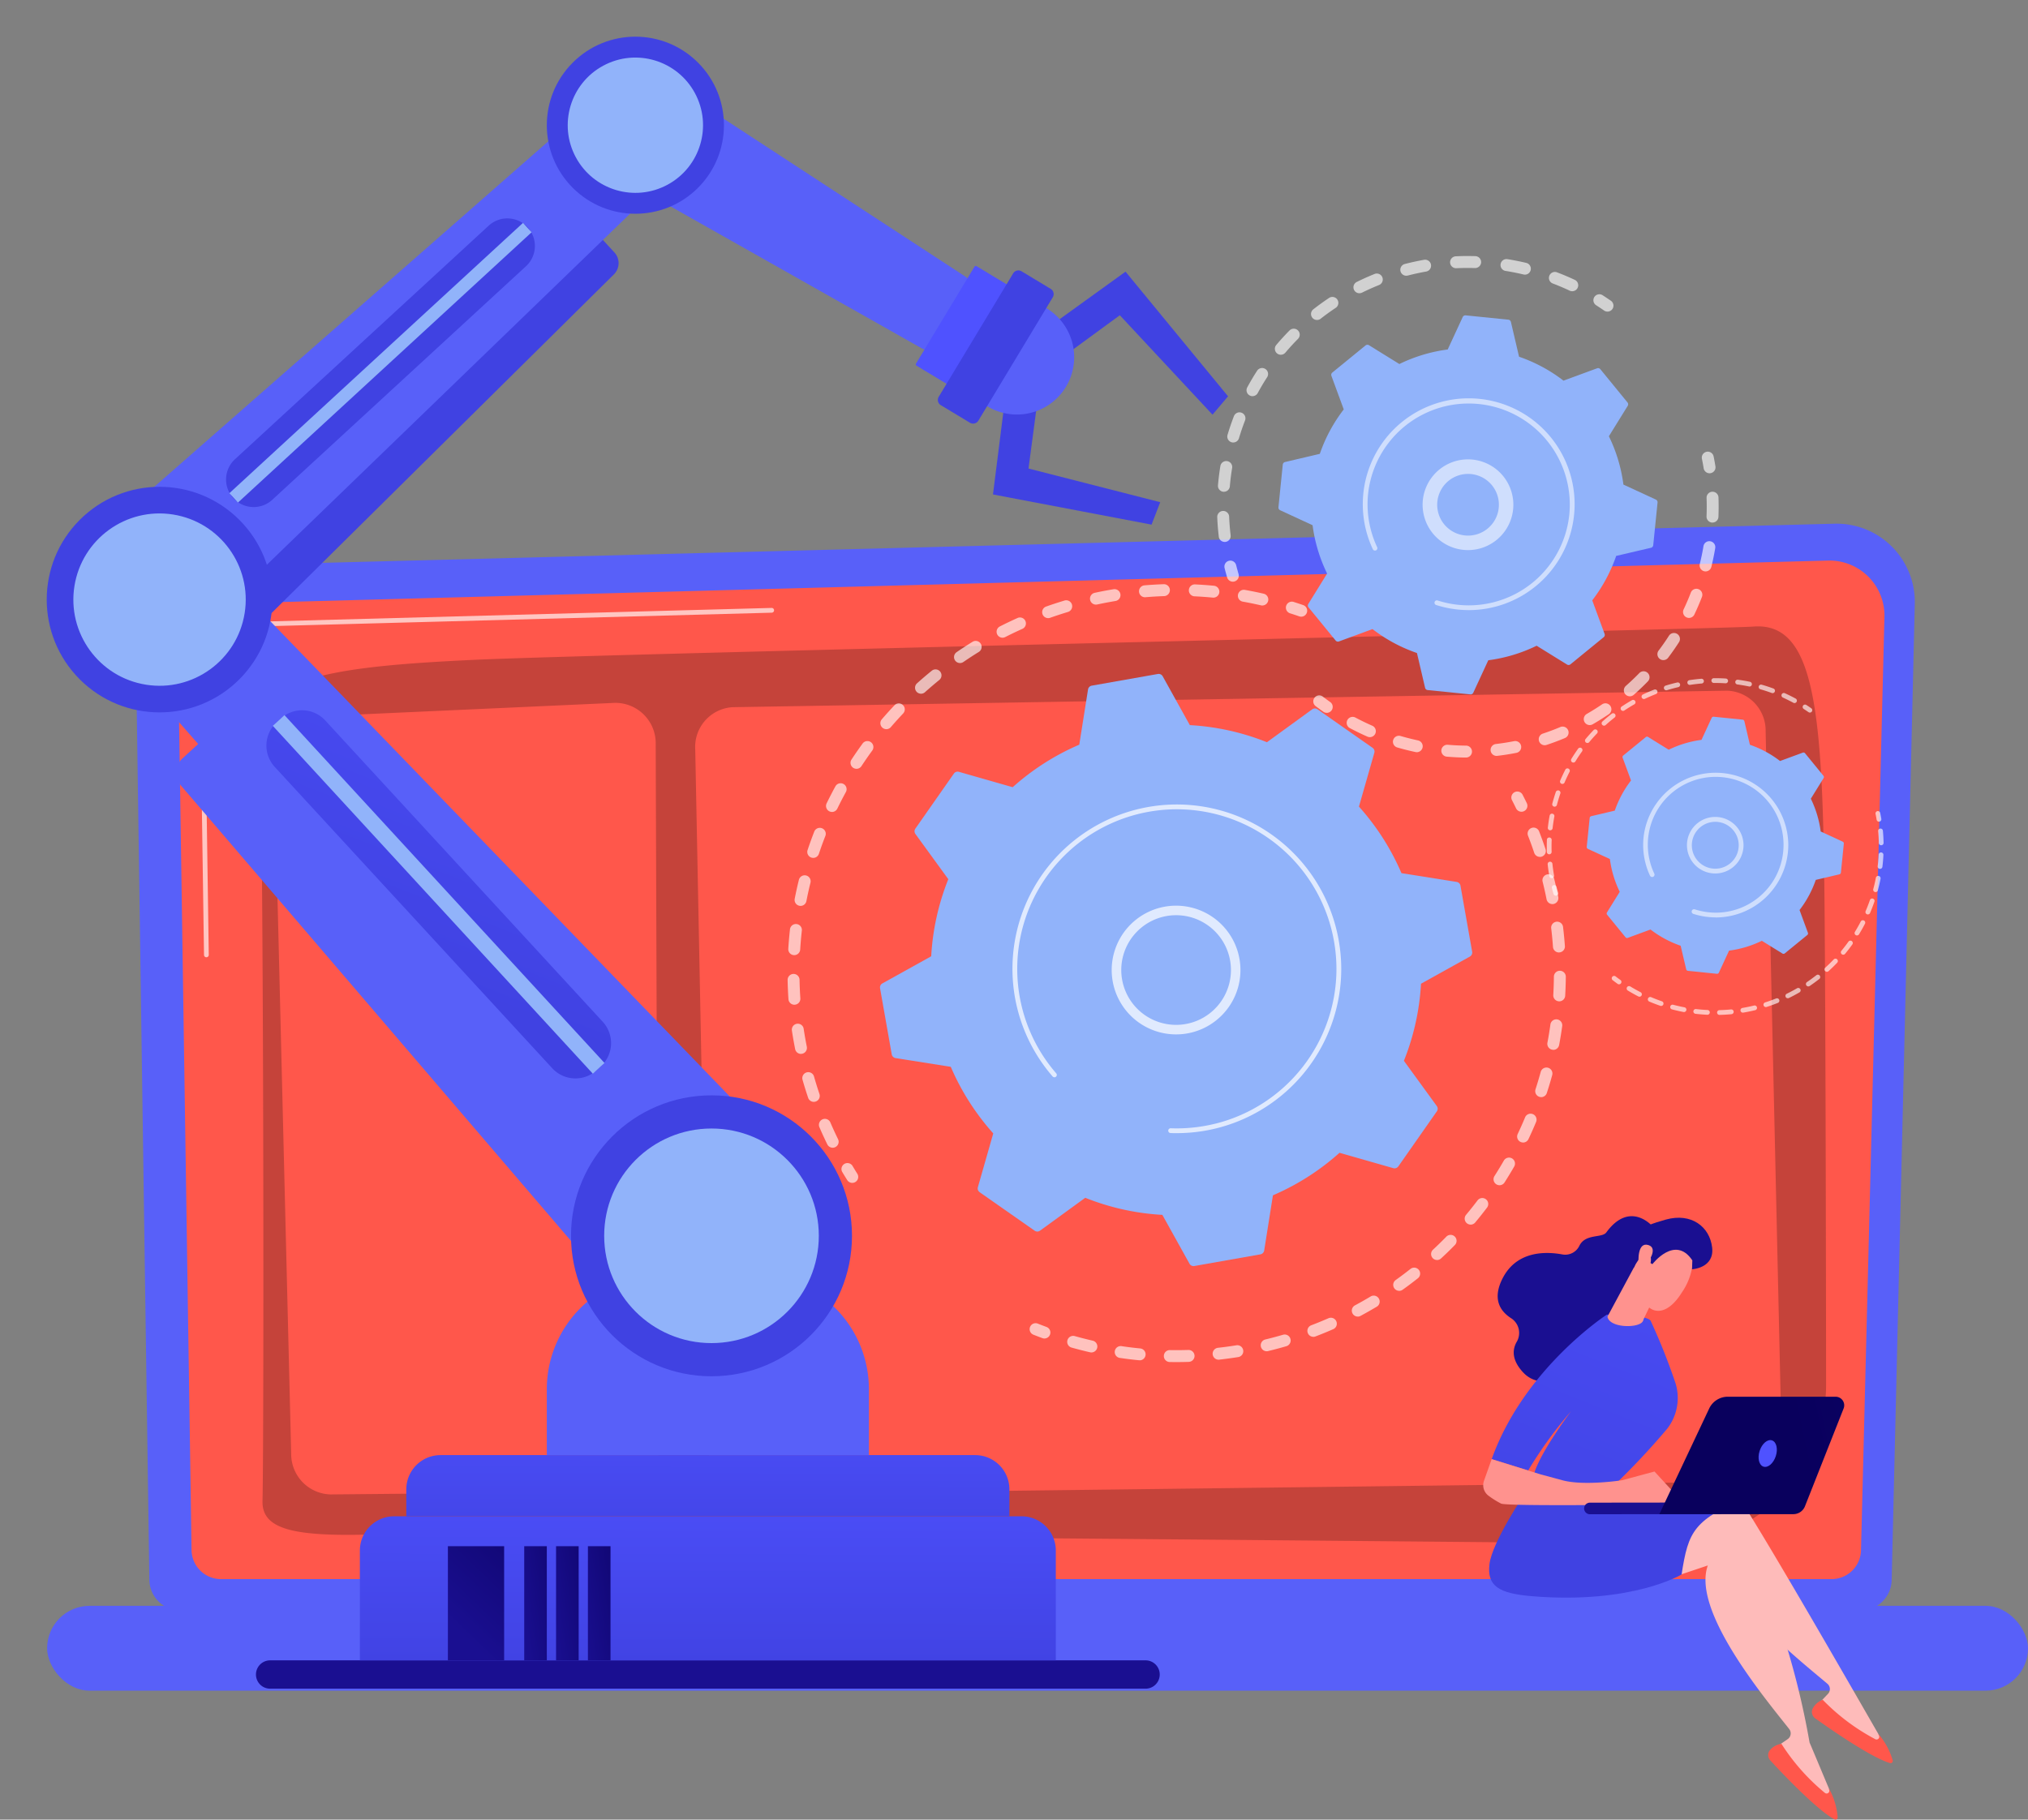 <svg xmlns="http://www.w3.org/2000/svg" xmlns:xlink="http://www.w3.org/1999/xlink" width="224.149" height="201.152"><rect width="100%" height="100%" fill="#808080" stroke="none"/><defs><linearGradient id="a" x1="2.839" y1=".538" x2="3.163" y2=".203" gradientUnits="objectBoundingBox"><stop offset="0" stop-color="#febbba"/><stop offset="1" stop-color="#ff928e"/></linearGradient><linearGradient id="b" x1="47.66" y1=".225" x2="51.063" y2="-1.251" xlink:href="#a"/><linearGradient id="c" x1="-60.295" y1="-7.182" x2="-59.977" y2="-6.435" gradientUnits="objectBoundingBox"><stop offset="0" stop-color="#09005d"/><stop offset="1" stop-color="#1a0f91"/></linearGradient><linearGradient id="d" x1="1.574" y1="-1.838" x2=".036" y2="1.771" gradientUnits="objectBoundingBox"><stop offset="0" stop-color="#4f52ff"/><stop offset="1" stop-color="#4042e2"/></linearGradient><linearGradient id="e" x1="-37.953" y1=".5" x2="-36.953" y2=".5" xlink:href="#a"/><linearGradient id="f" x1="-171.68" y1="-6.653" x2="-171.496" y2="-7.733" xlink:href="#a"/><linearGradient id="g" x1="-161.549" y1="-49.302" x2="-159.982" y2="-51.577" xlink:href="#a"/><linearGradient id="h" x1="-104.52" y1="-71.014" x2="-104.012" y2="-68.78" xlink:href="#c"/><linearGradient id="i" x1="-659.258" y1="-161.093" x2="-652.852" y2="-168.539" xlink:href="#a"/><linearGradient id="j" x1="-55.051" y1="-22.043" x2="-55.791" y2="-19.606" xlink:href="#c"/><linearGradient id="k" x1=".763" y1=".565" x2="5.838" y2="-.107" xlink:href="#c"/><linearGradient id="l" x1="-440.323" y1="-.304" x2="-442.163" y2="1.583" xlink:href="#d"/><linearGradient id="m" x1=".507" y1="-3.194" x2=".504" y2="-1.417" xlink:href="#c"/><linearGradient id="n" x1=".512" y1="-.594" x2=".495" y2="1.12" xlink:href="#d"/><linearGradient id="o" x1=".511" y1="-1.495" x2=".495" y2="1.877" xlink:href="#d"/><linearGradient id="p" x1="1.266" y1="-1.121" x2=".347" y2=".823" xlink:href="#c"/><linearGradient id="q" x1="2.272" y1="-1.006" x2="-.015" y2=".938" xlink:href="#c"/><linearGradient id="r" x1="2.199" y1="-.945" x2="-.088" y2="1" xlink:href="#c"/><linearGradient id="s" x1="2.127" y1="-.883" x2="-.16" y2="1.061" xlink:href="#c"/><linearGradient id="t" x1="-4.461" y1="-2.49" x2="-4.92" y2="-1.236" xlink:href="#d"/><linearGradient id="u" x1="-7.574" y1="-1.887" x2="-6.574" y2="-1.887" xlink:href="#d"/><linearGradient id="v" x1="-4.13" y1="-2.262" x2="-4.261" y2="-1.442" xlink:href="#d"/><linearGradient id="w" x1="-6.875" y1="-3.384" x2="-5.875" y2="-3.384" xlink:href="#d"/><linearGradient id="x" x1="9.38" y1="-3.944" x2="7.747" y2="-2.394" xlink:href="#d"/><linearGradient id="y" x1="13.63" y1="-4.755" x2="16.526" y2="-6.74" xlink:href="#d"/><linearGradient id="z" x1="10.176" y1="-6.163" x2="8.823" y2="-6.183" xlink:href="#d"/><linearGradient id="aa" x1="11.08" y1="-6.759" x2="9.651" y2="-6.782" xlink:href="#d"/><linearGradient id="ab" x1="13.871" y1="-5.603" x2="12.943" y2="-4.779" xlink:href="#d"/><style>.a{fill:#5860f9}.b{fill:#ff574b}.ak,.al,.d{fill:#fff}.h{fill:#4042e2}.aa{fill:#91b3fa}.aj{opacity:.64}.ak{opacity:.72}.al{opacity:.56}</style></defs><g transform="translate(5.207 57.895)"><path class="a" d="M203.876 116.714a3.443 3.443 0 01-3.434 3.431H14.734a3.443 3.443 0 01-3.434-3.431L9.755 9.993a5.98 5.98 0 016.3-5.294l181.494-4.7a8.654 8.654 0 018.88 8.851z"/><path class="b" d="M200.486 113.423a3.259 3.259 0 01-3.249 3.249H19.213a3.259 3.259 0 01-3.249-3.249L14.506 16.54a8 8 0 018.382-7.8l173.946-4.667a6.083 6.083 0 016.24 6.224z"/><path class="d" d="M17.606 47.93a.264.264 0 01-.264-.26L16.9 17.577a6.371 6.371 0 011.841-4.777 8.758 8.758 0 015.8-2L80.09 9.309h.007a.264.264 0 01.007.527l-55.564 1.49a8.209 8.209 0 00-5.436 1.855 5.861 5.861 0 00-1.678 4.394l.442 30.087a.264.264 0 01-.26.267z" opacity=".66"/><path d="M23.807 108.049c.187-8.007.117-78.916-.342-85.039s9.078-7.273 23.721-7.962 138.193-3.418 141.374-3.676c7.151-.58 7.753 10.1 7.915 33.311.1 13.765.135 35.294.151 50.485a17.582 17.582 0 01-17.748 17.6c-40.335-.376-135.906-1.24-142.779-1.035-8.729.26-12.366-.509-12.292-3.684z" fill="#c5433a"/><rect class="a" width="218.942" height="9.377" rx="4.688" transform="translate(0 119.627)"/><g><path class="b" d="M25.086 26.021l1.89 76.795a4.468 4.468 0 004.363 4.494l31.937-.3a4.451 4.451 0 004.26-4.6l-.27-78.012a4.464 4.464 0 00-4.509-4.594L29.2 21.325a4.471 4.471 0 00-4.114 4.696zM71.636 24.958l1.531 77.784a4.414 4.414 0 004.249 4.521l110.174-1.351a4.4 4.4 0 004.116-4.691l-1.763-78.258a4.411 4.411 0 00-4.265-4.506L75.736 20.284a4.4 4.4 0 00-4.1 4.674z"/></g></g><path d="M3151.442 3527.592c-.026-.01-14.059-24.584-15.955-26.9a1.469 1.469 0 00-1.312-.528l-3.917.467-4.6 9.954 7.666-4.464c-.759 5.246 9.089 13.042 12.466 15.887a.776.776 0 01.061 1.13l-1.348 1.412a15.485 15.485 0 007.651 4.351z" transform="translate(-2943.816 -3335.878)" fill="url(#a)"/><path class="b" d="M201.467 187.912a1.986 1.986 0 00-1.152 1.044.877.877 0 00.33 1.011c1.417 1.015 6.091 4.293 8.248 4.935a.244.244 0 00.305-.288 7.768 7.768 0 00-1.622-2.966l.1.209a.3.3 0 01-.415.4 23.081 23.081 0 01-5.794-4.345z"/><path d="M3128.381 3566.419c-.024-.015-2.129-5.087-2.153-5.1a89.315 89.315 0 00-8.029-24.466 1.47 1.47 0 00-1.179-.782l-3.93-.336-6.521 8.817 8.411-2.821c-1.8 4.984 6.262 14.612 8.994 18.082a.776.776 0 01-.169 1.119l-1.606 1.109a15.491 15.491 0 006.612 5.809z" transform="translate(-2926.219 -3368.674)" fill="url(#b)"/><path class="b" d="M196.898 192.776a1.986 1.986 0 00-1.34.79.878.878 0 00.118 1.057c1.182 1.281 5.1 5.436 7.079 6.5a.244.244 0 00.357-.22 7.769 7.769 0 00-.989-3.233l.059.226a.3.3 0 01-.486.3 23.074 23.074 0 01-4.798-5.42z"/><path class="h" d="M168.475 165.201s-3.555 5.288-3.847 7.7.983 3.246 4.7 3.554c11.073.916 16.532-2.4 16.532-2.4.758-4.83 1.3-6.059 7.623-8.685 0 0-8 .635-9.613.01s-15.395-.179-15.395-.179z"/><path d="M2934.028 3119.443s-2.476-2.93-5.109.665c-.477.651-2.308.114-2.979 1.477a1.731 1.731 0 01-1.867.961c-1.921-.354-5.061-.384-6.611 2.626-1.183 2.3-.27 3.643.913 4.41a1.939 1.939 0 01.654 2.6c-.5.855-.6 2.014.7 3.409 2.916 3.125 8.688-1.983 8.688-1.983l4.583-10.83z" transform="translate(-2751.376 -2983.87)" fill="url(#c)"/><path d="M2921.676 3276.8a81.107 81.107 0 006.178-6.553 5.54 5.54 0 00.938-4.986 68.8 68.8 0 00-2.735-6.887c-.231-.774-4.874-.742-4.874-.742s-9.135 5.928-12.724 15.971l4.031 1.255a47.113 47.113 0 014.742-6.546s-4.078 5.387-4.222 7.592z" transform="translate(-2743.586 -3112.303)" fill="url(#d)"/><path d="M2918.548 3466.83l-3.111-3.385-3.593.967s-4.189.649-6.586 0l-2.4-.648-5.418-1.687-.851 2.4a1.448 1.448 0 00.529 1.664 9.58 9.58 0 001.368.852c.713.312 16.435.1 16.435.1z" transform="translate(-2732.57 -3300.773)" fill="url(#e)"/><path d="M3075.356 3180.887l-3.12 5.8c.206 1.266 3.4 1.3 3.889.546a.753.753 0 00.1-.256l1.866-3.877c.08-.378-.956-1.651-1.3-1.833l-1.24-.66c-.477-.252 1.515-.272-.195.28z" transform="translate(-2894.568 -3041.137)" fill="url(#f)"/><path d="M3117.038 3152.089a6.866 6.866 0 01-1.188 4.453c-1.541 2.492-3.075 2.38-3.854 1.491a5.48 5.48 0 01-1.289-4.855c.424-2.486 5.798-3.588 6.331-1.089z" transform="translate(-2929.935 -3013.701)" fill="url(#g)"/><path d="M3096.3 3125.623s2.495-3.277 4.41-.42l-.032.986s2.491-.116 2.221-2.412-2.3-3.864-5.123-3.08-4.466 1.677-4.785 3.634 1.28 1.638 1.28 1.638.61-1.35 1.348-1.442.471.976.471.976z" transform="translate(-2913.662 -2985.875)" fill="url(#h)"/><path d="M3117.026 3160.661s1.292-1.677.116-2.025-1.132 1.643-1.056 2.384z" transform="translate(-2934.962 -3021.001)" fill="url(#i)"/><g><path d="M3039.613 3524.771h.033l14.309-.015a.641.641 0 000-1.281l-14.309.016a.641.641 0 00-.031 1.28z" transform="translate(-2863.933 -3357.376)" fill="url(#j)"/><path d="M3165.156 3373.765h-11.917a2.271 2.271 0 00-2.054 1.3l-5.509 11.682h14.809a1.381 1.381 0 001.284-.873l4.272-10.81a.951.951 0 00-.885-1.299z" transform="translate(-2962.271 -3219.361)" fill="url(#k)"/><path d="M3286.2 3436.349c-.259.8-.068 1.581.426 1.74s1.1-.363 1.361-1.166.068-1.581-.426-1.74-1.1.363-1.361 1.166z" transform="translate(-3091.713 -3275.955)" fill="url(#l)"/></g><g><path d="M1258.486 3746.791h-96.759a1.566 1.566 0 100 3.132h96.759a1.566 1.566 0 100-3.132z" transform="translate(-1131.87 -3563.244)" fill="url(#m)"/><path d="M1380.316 3542.955h-69.349a3.786 3.786 0 00-3.786 3.786v12.139h76.92v-12.139a3.786 3.786 0 00-3.785-3.786z" transform="translate(-1267.405 -3375.333)" fill="url(#n)"/><path d="M1435.729 3456.374h-59.087a3.786 3.786 0 00-3.786 3.786v2.978h66.659v-2.978a3.786 3.786 0 00-3.786-3.786z" transform="translate(-1327.949 -3295.516)" fill="url(#o)"/><path class="a" d="M73.099 140.906h10.276a12.661 12.661 0 0112.663 12.661v7.291h-35.6v-7.291a12.661 12.661 0 0112.661-12.661z"/><path fill="url(#p)" d="M0 0h6.216v12.617H0z" transform="translate(49.505 170.929)"/><path transform="translate(57.941 170.929)" fill="url(#q)" d="M0 0h2.497v12.617H0z"/><path transform="translate(61.46 170.929)" fill="url(#r)" d="M0 0h2.498v12.617H0z"/><path transform="translate(64.98 170.929)" fill="url(#s)" d="M0 0h2.498v12.617H0z"/><g><path class="a" d="M20.186 83.825a2.18 2.18 0 00-.17 3.033l48.712 56.883a2.18 2.18 0 003.124.175l4.145-3.816-53.648-58.266z"/><path class="a" d="M26.857 65.549a4.4 4.4 0 00-6.157-.191l-4.369 4.022a4.4 4.4 0 00-.317 6.151l58.123 66.28 12.184-11.218a2.391 2.391 0 00.1-3.42z"/><path d="M1176.514 2403.3l-.457.421a3.483 3.483 0 00-.2 4.921l30.672 33.312a3.482 3.482 0 004.921.2l.457-.42a3.483 3.483 0 00.2-4.921l-30.672-33.312a3.483 3.483 0 00-4.921-.201z" transform="translate(-1145.489 -2323.86)" fill="url(#t)"/><path class="aa" d="M30.153 80.24l1.289-1.185 35.371 38.453-1.289 1.186z"/><g transform="translate(63.112 121.087)"><circle cx="15.528" cy="15.528" r="15.528" fill="url(#u)"/><circle class="aa" cx="11.861" cy="11.861" r="11.861" transform="translate(3.667 3.667)"/></g></g><g><path class="h" d="M19.519 69.248l3.064 3.328a1.751 1.751 0 002.512.066l42.748-42.3a1.751 1.751 0 00.064-2.438l-1.6-1.736z"/><path class="a" d="M68.718 13.091l3.23 3.508a3.534 3.534 0 01-.153 4.944l-50.9 49.2-9.008-9.784a1.92 1.92 0 01.147-2.744L63.78 12.838a3.534 3.534 0 014.938.253z"/><path d="M1147.284 1707.617l-27.971 25.754a3.046 3.046 0 104.126 4.481l27.971-25.754a3.046 3.046 0 10-4.126-4.481z" transform="translate(-1093.308 -1682.635)" fill="url(#v)"/><path class="aa" d="M26.303 55.556l-.952-1.034 32.452-29.88.953 1.035z"/><g transform="translate(0 48.65)"><circle cx="12.469" cy="12.469" r="12.469" transform="rotate(-45 21.286 8.817)" fill="url(#w)"/><circle class="aa" cx="9.525" cy="9.525" r="9.525" transform="rotate(-80.946 18.332 8.828)"/></g></g><g><path class="a" d="M106.973 33.982l-1.945 3.2c-.785 1.29-2.2 1.87-3.193 1.3L65.315 17.85l5.425-8.919a1.35 1.35 0 011.778-.682l34.143 22.3c.954.617 1.097 2.143.312 3.433z"/><g transform="translate(56.384)"><circle cx="9.788" cy="9.788" r="9.788" transform="rotate(-45 16.709 6.921)" fill="url(#x)"/><circle class="aa" cx="7.477" cy="7.477" r="7.477" transform="rotate(-28.342 23.264 -1.945)"/></g><path d="M2103.95 1775.859l-3.553-2.142a.17.17 0 00-.234.058l-6.458 10.709a.17.17 0 00.058.234l3.552 2.142a.171.171 0 00.234-.058l6.458-10.709a.17.17 0 00-.057-.234z" transform="translate(-1992.461 -1744.291)" fill="url(#y)"/><path d="M2285.728 1787.616l8.178-5.9 11.331 13.781-1.718 2.028-10.245-10.99-6.329 4.632z" transform="translate(-2169.504 -1751.685)" fill="url(#z)"/><path d="M2204.2 1961.4l-1.26 10.007 17.527 3.336.957-2.48-14.557-3.721 1.031-7.775z" transform="translate(-2093.188 -1916.747)" fill="url(#aa)"/><path class="a" d="M108.375 44.388a6.333 6.333 0 106.609-10.674z"/><path d="M2125.959 1792.325l-1.034 1.715a.678.678 0 00.262.922l3.181 1.918a.678.678 0 00.938-.2l8.248-13.678a.678.678 0 00-.261-.922l-3.181-1.918a.678.678 0 00-.937.2l-.948 1.572z" transform="translate(-2021.182 -1750.159)" fill="url(#ab)"/></g></g><g><g class="aj"><path class="d" d="M94.199 130.764a.658.658 0 01-.558-.308q-.285-.453-.559-.913a.66.66 0 011.133-.674q.265.446.541.885a.659.659 0 01-.557 1.01zM92.034 126.878a.659.659 0 01-.592-.369 41.19 41.19 0 01-.886-1.929.66.66 0 011.212-.52c.268.625.557 1.254.858 1.87a.659.659 0 01-.591.949zm-2.087-5.071a.659.659 0 01-.625-.449 43.344 43.344 0 01-.629-2.027.66.66 0 011.268-.36c.188.66.393 1.322.61 1.966a.66.66 0 01-.625.87zm-1.416-5.3a.659.659 0 01-.645-.53 43.506 43.506 0 01-.365-2.091.659.659 0 011.3-.2c.1.676.22 1.358.354 2.028a.66.66 0 01-.647.788zm-.728-5.436a.659.659 0 01-.657-.614c-.048-.7-.079-1.416-.093-2.121a.659.659 0 01.646-.671h.013a.659.659 0 01.659.646c.013.684.043 1.376.09 2.056a.659.659 0 01-.612.7zm-.018-5.484h-.041a.659.659 0 01-.617-.7c.044-.705.106-1.418.184-2.119a.66.66 0 111.31.147c-.076.679-.136 1.37-.178 2.054a.659.659 0 01-.658.619zm.7-5.444a.679.679 0 01-.127-.012.659.659 0 01-.521-.773c.135-.694.289-1.393.458-2.076a.659.659 0 111.279.316 42.33 42.33 0 00-.444 2.011.659.659 0 01-.649.535zm1.4-5.306a.659.659 0 01-.625-.868c.224-.67.467-1.342.723-2a.66.66 0 111.228.479 40.184 40.184 0 00-.7 1.937.659.659 0 01-.634.454zm2.071-5.079a.66.66 0 01-.592-.947c.309-.635.636-1.27.974-1.887a.659.659 0 011.156.633c-.328.6-.646 1.213-.944 1.829a.659.659 0 01-.602.374zm2.708-4.77a.659.659 0 01-.55-1.021c.388-.592.795-1.179 1.208-1.746a.66.66 0 111.065.777c-.4.549-.794 1.118-1.171 1.692a.659.659 0 01-.561.3zm3.3-4.381a.659.659 0 01-.5-1.088c.458-.534.937-1.064 1.421-1.575a.66.66 0 01.957.907c-.47.5-.934 1.009-1.378 1.527a.658.658 0 01-.511.231zm3.833-3.919a.659.659 0 01-.441-1.149 43.311 43.311 0 011.612-1.377.659.659 0 11.831 1.022c-.53.431-1.056.881-1.562 1.335a.656.656 0 01-.45.171zm4.306-3.39a.659.659 0 01-.374-1.2c.579-.4 1.177-.787 1.776-1.156a.659.659 0 01.691 1.122 40.91 40.91 0 00-1.721 1.121.656.656 0 01-.382.113zm4.708-2.8a.659.659 0 01-.3-1.246c.63-.321 1.274-.629 1.915-.917a.659.659 0 11.539 1.2c-.621.279-1.245.577-1.856.888a.661.661 0 01-.307.075zm5.036-2.166a.659.659 0 01-.22-1.28 42.784 42.784 0 012.017-.66.659.659 0 11.379 1.262c-.654.2-1.312.412-1.955.641a.66.66 0 01-.231.038zm23.681-1.394a.673.673 0 01-.148-.017 40.656 40.656 0 00-2.016-.411.66.66 0 11.231-1.3c.694.124 1.394.266 2.081.424a.659.659 0 01-.147 1.3zm-18.408-.1a.659.659 0 01-.139-1.3l.258-.055c.6-.127 1.217-.242 1.827-.343a.659.659 0 11.216 1.3c-.592.1-1.188.21-1.772.333l-.25.053a.658.658 0 01-.15.009zm12.994-.773h-.064a41.17 41.17 0 00-2.052-.145.66.66 0 01.06-1.317 42.62 42.62 0 012.118.15.659.659 0 01-.062 1.315zm-7.57-.041a.659.659 0 01-.055-1.315c.7-.06 1.416-.1 2.12-.127a.659.659 0 11.046 1.317 41.59 41.59 0 00-2.054.123zM143.819 68.172a.654.654 0 01-.215-.036q-.49-.169-.985-.326a.66.66 0 11.4-1.256q.51.162 1.016.336a.659.659 0 01-.215 1.282z"/></g><g class="aj"><path class="d" d="M168.161 89.734a.66.66 0 01-.594-.372q-.226-.467-.463-.928a.659.659 0 011.172-.6q.245.475.479.957a.66.66 0 01-.593.946zM130.014 150.574q-.364 0-.728-.006a.659.659 0 01-.648-.67.652.652 0 01.67-.648c.673.011 1.353.006 2.026-.015a.659.659 0 11.042 1.317c-.451.015-.91.022-1.362.022zm-4.053-.2h-.064a41.92 41.92 0 01-2.074-.253.659.659 0 11.191-1.3c.664.1 1.34.18 2.01.245a.659.659 0 01-.063 1.315zm8.728-.064a.659.659 0 01-.072-1.314 42.764 42.764 0 002.007-.272.659.659 0 11.209 1.3c-.686.11-1.382.2-2.071.281a.68.68 0 01-.073.01zm-14.056-.8a.65.65 0 01-.147-.017 42.878 42.878 0 01-2.025-.516.659.659 0 11.356-1.268c.647.181 1.308.35 1.963.5a.659.659 0 01-.146 1.3zm19.372-.134a.659.659 0 01-.154-1.3 42.378 42.378 0 001.957-.522.659.659 0 01.37 1.265c-.665.195-1.344.375-2.018.538a.662.662 0 01-.155.024zm5.156-1.594a.659.659 0 01-.234-1.275c.627-.239 1.258-.5 1.874-.765a.66.66 0 11.528 1.208 43.07 43.07 0 01-1.934.79.655.655 0 01-.235.047zm4.911-2.237a.659.659 0 01-.312-1.24 40.193 40.193 0 001.76-1 .66.66 0 01.679 1.13c-.6.357-1.206.7-1.817 1.031a.657.657 0 01-.309.084zm4.583-2.847a.659.659 0 01-.383-1.2c.547-.391 1.091-.8 1.616-1.215a.659.659 0 11.817 1.034c-.542.429-1.1.851-1.667 1.253a.656.656 0 01-.384.132zm4.179-3.408a.659.659 0 01-.448-1.142c.492-.456.98-.932 1.449-1.412a.66.66 0 11.942.922c-.485.5-.988.985-1.5 1.456a.656.656 0 01-.444.18zm3.713-3.914a.659.659 0 01-.506-1.081c.43-.515.854-1.049 1.26-1.585a.659.659 0 111.051.795c-.418.553-.855 1.1-1.3 1.635a.657.657 0 01-.506.24zm3.188-4.353a.66.66 0 01-.555-1.014c.362-.567.716-1.149 1.05-1.732a.66.66 0 011.144.656c-.345.6-.709 1.2-1.083 1.787a.658.658 0 01-.557.306zm2.613-4.723a.659.659 0 01-.6-.941c.288-.609.565-1.233.822-1.852a.659.659 0 011.217.505 43.19 43.19 0 01-.848 1.91.659.659 0 01-.592.382zm1.994-5.017a.659.659 0 01-.626-.863c.208-.638.4-1.292.58-1.942a.659.659 0 011.271.346 38.813 38.813 0 01-.6 2 .658.658 0 01-.626.463zm1.339-5.23a.661.661 0 01-.649-.781c.126-.663.236-1.336.327-2a.659.659 0 111.305.181 43.08 43.08 0 01-.337 2.065.66.66 0 01-.647.543zm.658-5.361h-.039a.659.659 0 01-.62-.7c.039-.67.062-1.351.067-2.024a.659.659 0 01.659-.653h.006a.659.659 0 01.653.665c-.006.694-.03 1.4-.069 2.088a.659.659 0 01-.657.628zm-.036-5.4a.659.659 0 01-.657-.613 42.33 42.33 0 00-.191-2.017.66.66 0 111.309-.156c.082.688.149 1.387.2 2.08a.659.659 0 01-.611.7zm-.72-5.349a.659.659 0 01-.646-.531l-.084-.411c-.109-.52-.23-1.047-.36-1.565a.66.66 0 011.279-.319c.133.535.258 1.077.371 1.614.029.141.059.283.087.425a.659.659 0 01-.518.775.649.649 0 01-.129.019zm-1.386-5.217a.659.659 0 01-.625-.45 39.753 39.753 0 00-.689-1.9.659.659 0 011.228-.478c.251.646.491 1.307.711 1.965a.659.659 0 01-.625.868zM115.439 147.968a.655.655 0 01-.228-.041q-.5-.186-1-.383a.659.659 0 01.486-1.225q.482.192.969.371a.659.659 0 01-.229 1.277z"/></g><path class="aa" d="M114.361 136.052a.508.508 0 00.59-.005l5-3.635a26.935 26.935 0 008.522 1.889l3 5.4a.508.508 0 00.533.254l7.306-1.291a.508.508 0 00.414-.421l.968-6.105a26.937 26.937 0 007.359-4.7l5.947 1.7a.508.508 0 00.556-.2l4.254-6.079a.508.508 0 00-.005-.59l-3.635-5a26.939 26.939 0 001.89-8.522l5.4-3a.508.508 0 00.253-.533l-1.291-7.306a.509.509 0 00-.421-.414l-6.1-.968a26.945 26.945 0 00-4.7-7.359l1.7-5.947a.508.508 0 00-.2-.556l-6.079-4.254a.508.508 0 00-.59.005l-5 3.635a26.942 26.942 0 00-8.523-1.89l-3-5.4a.509.509 0 00-.533-.254l-7.306 1.291a.507.507 0 00-.413.421l-.968 6.105a26.939 26.939 0 00-7.359 4.7l-5.947-1.7a.508.508 0 00-.556.2l-4.254 6.079a.508.508 0 00.005.59l3.635 5a26.949 26.949 0 00-1.889 8.523l-5.4 3a.508.508 0 00-.254.533l1.291 7.306a.508.508 0 00.421.413l6.105.968a26.944 26.944 0 004.695 7.359l-1.7 5.947a.508.508 0 00.2.556z"/><path class="ak" d="M130.004 114.35a7.115 7.115 0 112.9-.625 7.074 7.074 0 01-2.9.625zm-.019-13.176a6.061 6.061 0 102.492 11.589l.216.481-.216-.481a6.061 6.061 0 00-2.492-11.589z"/><path class="ak" d="M130.049 125.267h-.148q-.263 0-.525-.012a.264.264 0 01-.254-.263v-.01a.266.266 0 01.273-.254 17.732 17.732 0 003.747-.259q.608-.108 1.2-.255h.013a17.653 17.653 0 0013.359-17.071 17.814 17.814 0 00-.273-3.109 17.639 17.639 0 10-30.7 14.621.264.264 0 01-.026.372.264.264 0 01-.372-.026 18.168 18.168 0 1131.62-15.059 18.353 18.353 0 01.282 3.2 18.178 18.178 0 01-15.011 17.847 18.339 18.339 0 01-3.185.278z"/></g><g><g class="aj"><path class="d" d="M171.961 99.018a.263.263 0 01-.253-.189 17.527 17.527 0 01-.177-.645.264.264 0 11.511-.13q.081.315.171.626a.263.263 0 01-.178.327.273.273 0 01-.074.011zM171.506 97.083a.264.264 0 01-.259-.217 18.39 18.39 0 01-.188-1.335.264.264 0 01.524-.054c.045.432.106.868.182 1.3a.263.263 0 01-.213.306.25.25 0 01-.046 0zm-.274-2.642a.264.264 0 01-.263-.255q-.009-.289-.009-.581 0-.383.016-.768a.255.255 0 01.274-.253.263.263 0 01.252.274q-.015.374-.015.746 0 .283.009.564a.264.264 0 01-.255.272zm.109-2.655h-.03a.263.263 0 01-.232-.291c.05-.447.117-.9.2-1.333a.264.264 0 01.519.1 18.15 18.15 0 00-.193 1.3.265.265 0 01-.265.224zm.485-2.611a.266.266 0 01-.067-.008.263.263 0 01-.188-.322c.113-.431.244-.865.389-1.291a.264.264 0 01.5.17c-.141.413-.268.835-.378 1.254a.264.264 0 01-.257.197zm.859-2.513a.264.264 0 01-.242-.367c.175-.411.368-.822.573-1.221a.264.264 0 01.469.241c-.2.389-.387.788-.557 1.187a.264.264 0 01-.244.16zm1.217-2.364a.26.26 0 01-.137-.039.263.263 0 01-.088-.362c.233-.382.484-.761.744-1.125a.264.264 0 11.429.307c-.253.354-.5.721-.723 1.093a.264.264 0 01-.23.126zm1.546-2.162a.261.261 0 01-.168-.061.264.264 0 01-.034-.371c.285-.343.587-.682.9-1.005a.264.264 0 01.38.365c-.3.315-.6.644-.873.978a.263.263 0 01-.207.094zm1.841-1.916a.263.263 0 01-.176-.459 18.2 18.2 0 011.033-.866.264.264 0 01.324.416c-.344.268-.682.551-1 .841a.262.262 0 01-.183.068zm2.1-1.632a.264.264 0 01-.147-.483c.372-.249.757-.487 1.146-.708a.264.264 0 01.261.458c-.379.215-.753.447-1.114.688a.264.264 0 01-.152.045zm18.953-.866a.263.263 0 01-.126-.032c-.382-.208-.777-.4-1.173-.584a.264.264 0 01.218-.48c.408.185.814.387 1.208.6a.264.264 0 01-.126.495zm-16.645-.447a.264.264 0 01-.114-.5c.4-.193.82-.373 1.237-.535a.264.264 0 11.191.491c-.4.158-.808.333-1.2.52a.26.26 0 01-.12.024zm14.224-.65a.269.269 0 01-.091-.016c-.408-.15-.827-.287-1.245-.407a.264.264 0 11.145-.507c.43.123.862.264 1.282.419a.264.264 0 01-.091.511zm-11.752-.315a.264.264 0 01-.078-.516c.427-.132.865-.25 1.3-.35a.264.264 0 01.118.514c-.424.1-.85.212-1.265.34a.259.259 0 01-.081.012zm9.2-.417a.3.3 0 01-.054-.006c-.426-.089-.86-.164-1.291-.223a.263.263 0 11.07-.522c.444.06.891.137 1.329.229a.264.264 0 01-.054.522zm-6.61-.179a.264.264 0 01-.04-.524c.441-.068.891-.121 1.338-.157a.264.264 0 01.043.525c-.435.035-.872.087-1.3.153a.286.286 0 01-.048.003zm3.977-.178h-.017a18.625 18.625 0 00-1.157-.037h-.155a.264.264 0 010-.527h.156c.4 0 .8.012 1.191.037a.264.264 0 01-.016.527zM200.038 78.773a.26.26 0 01-.15-.047q-.266-.185-.54-.361a.264.264 0 01.285-.443q.281.181.555.372a.263.263 0 01-.15.48z"/></g><g class="aj"><path class="d" d="M207.678 90.835a.263.263 0 01-.26-.22q-.053-.321-.118-.638a.263.263 0 11.516-.105c.045.218.085.437.122.657a.264.264 0 01-.217.3.3.3 0 01-.043.006zM190.036 112.195a.264.264 0 01-.006-.527c.427-.01.86-.036 1.286-.077a.264.264 0 11.05.525c-.438.042-.884.068-1.324.079zm-1.308-.015h-.013q-.213-.01-.427-.025c-.3-.021-.6-.049-.9-.083a.264.264 0 01.062-.524c.287.034.58.061.871.081q.208.014.415.024a.264.264 0 01-.012.527zm3.909-.234a.263.263 0 01-.043-.523c.423-.072.848-.159 1.262-.26a.264.264 0 11.125.512c-.427.1-.864.194-1.3.267a.263.263 0 01-.044.004zm-6.506-.071a.285.285 0 01-.049 0c-.435-.083-.87-.182-1.294-.294a.264.264 0 01.135-.51c.412.109.835.205 1.257.285a.264.264 0 01-.049.523zm9.045-.546a.264.264 0 01-.081-.515c.406-.13.813-.277 1.211-.437a.264.264 0 01.2.489c-.41.164-.829.315-1.247.45a.26.26 0 01-.083.013zm-11.573-.123a.26.26 0 01-.085-.015c-.416-.143-.833-.3-1.239-.476a.264.264 0 01.207-.485c.395.168.8.323 1.2.462a.264.264 0 01-.086.513zm14-.851a.263.263 0 01-.116-.5c.384-.187.767-.391 1.137-.605a.263.263 0 11.264.456c-.38.221-.774.43-1.17.623a.266.266 0 01-.119.026zm-16.4-.173a.264.264 0 01-.12-.029c-.392-.2-.781-.419-1.158-.648a.264.264 0 11.274-.451c.366.222.745.434 1.125.629a.264.264 0 01-.121.5zm18.663-1.135a.264.264 0 01-.147-.482c.354-.24.7-.5 1.04-.76a.263.263 0 11.326.414c-.346.273-.707.536-1.071.783a.266.266 0 01-.154.044zm2.055-1.617a.263.263 0 01-.177-.458c.316-.287.626-.59.923-.9a.264.264 0 11.381.364c-.3.319-.625.631-.949.926a.264.264 0 01-.184.067zm1.805-1.89a.263.263 0 01-.2-.432c.273-.331.538-.675.786-1.022a.264.264 0 01.429.307c-.255.358-.528.712-.81 1.052a.261.261 0 01-.211.094zm1.52-2.128a.264.264 0 01-.225-.4c.224-.367.438-.745.633-1.124a.264.264 0 11.468.242c-.2.39-.421.779-.651 1.156a.264.264 0 01-.231.125zm1.2-2.324a.264.264 0 01-.242-.368c.168-.393.325-.8.465-1.2a.265.265 0 11.5.173 17.96 17.96 0 01-.479 1.237.263.263 0 01-.249.157zm.856-2.47a.257.257 0 01-.069-.009.263.263 0 01-.186-.323c.11-.412.208-.835.289-1.256a.264.264 0 01.518.1c-.083.433-.184.868-.3 1.293a.263.263 0 01-.257.194zm.494-2.566h-.032a.264.264 0 01-.23-.293c.037-.306.066-.616.087-.921q.012-.182.021-.363a.264.264 0 01.527.026q-.01.187-.022.373c-.021.314-.052.633-.089.948a.264.264 0 01-.267.229zm.128-2.611a.264.264 0 01-.264-.258 17.87 17.87 0 00-.073-1.287.264.264 0 11.525-.049c.041.439.066.885.075 1.324a.264.264 0 01-.258.27zM178.948 108.815a.263.263 0 01-.152-.049q-.273-.194-.538-.4a.264.264 0 11.321-.418q.257.2.522.385a.264.264 0 01-.153.479z"/></g><path class="aa" d="M179.664 103.613a.22.22 0 00.247.067l2.516-.925a11.673 11.673 0 003.331 1.794l.613 2.607a.221.221 0 00.192.169l3.2.324a.221.221 0 00.222-.127l1.124-2.432a11.686 11.686 0 003.623-1.089l2.279 1.411a.22.22 0 00.255-.017l2.491-2.032a.22.22 0 00.067-.247l-.925-2.516a11.671 11.671 0 001.794-3.331l2.607-.613a.222.222 0 00.169-.192l.324-3.2a.22.22 0 00-.126-.222l-2.432-1.124a11.685 11.685 0 00-1.089-3.623l1.411-2.279a.221.221 0 00-.017-.255l-2.033-2.491a.22.22 0 00-.247-.068l-2.516.925a11.672 11.672 0 00-3.331-1.794l-.613-2.608a.221.221 0 00-.192-.169l-3.2-.324a.219.219 0 00-.222.127l-1.125 2.431a11.671 11.671 0 00-3.623 1.09l-2.279-1.411a.22.22 0 00-.255.017l-2.491 2.033a.22.22 0 00-.067.247l.925 2.516a11.671 11.671 0 00-1.793 3.331l-2.608.614a.221.221 0 00-.168.192l-.324 3.2a.22.22 0 00.126.222l2.432 1.124a11.667 11.667 0 001.089 3.623l-1.411 2.279a.22.22 0 00.017.255z"/><path class="al" d="M189.579 96.561a3.126 3.126 0 11.461-.034 3.2 3.2 0 01-.461.034zm.008-5.711a2.592 2.592 0 00-2.565 2.969 2.592 2.592 0 002.941 2.186 2.592 2.592 0 00-.376-5.156z"/><path class="al" d="M189.65 101.416q-.409 0-.823-.042a8.11 8.11 0 01-1.521-.3l-.024-.008-.125-.039a.263.263 0 01-.182-.251.256.256 0 01.013-.082.263.263 0 01.332-.169 7.562 7.562 0 001.562.327c.1.01.2.019.3.025a7.454 7.454 0 005.116-1.615l.074-.059a7.445 7.445 0 002.718-5.051 7.572 7.572 0 00.039-.771 7.5 7.5 0 10-14.283 3.2.259.259 0 01.025.112.264.264 0 01-.5.113 8.007 8.007 0 01-.757-3.4 8.115 8.115 0 01.041-.814 8.023 8.023 0 0116 .793 8.214 8.214 0 01-.042.824 8.024 8.024 0 01-7.966 7.214z"/></g><g><g class="aj"><path class="d" d="M136.263 64.304a.66.66 0 01-.632-.474c-.1-.344-.2-.695-.283-1.041a.659.659 0 011.278-.322c.083.33.174.664.27.992a.659.659 0 01-.447.818.649.649 0 01-.186.027zM135.363 59.909a.659.659 0 01-.654-.581 27.438 27.438 0 01-.171-2.16.659.659 0 111.317-.052c.027.684.082 1.377.163 2.058a.658.658 0 01-.576.732.665.665 0 01-.079.003zm-.087-5.545h-.057a.659.659 0 01-.6-.713c.062-.719.152-1.442.268-2.149a.659.659 0 011.3.214c-.111.673-.2 1.363-.255 2.048a.659.659 0 01-.661.598zm1.032-5.446a.66.66 0 01-.632-.848c.206-.688.441-1.378.7-2.05a.659.659 0 111.229.475c-.247.64-.472 1.3-.667 1.953a.66.66 0 01-.63.468zm2.125-5.122a.66.66 0 01-.579-.973c.343-.634.716-1.261 1.107-1.864a.66.66 0 011.106.718 25.9 25.9 0 00-1.054 1.775.659.659 0 01-.58.342zm3.131-4.579a.659.659 0 01-.5-1.085c.464-.549.957-1.087 1.463-1.6a.659.659 0 01.937.927c-.482.488-.952 1-1.394 1.523a.656.656 0 01-.506.233zm4-3.845a.659.659 0 01-.407-1.178c.566-.444 1.157-.87 1.756-1.268a.66.66 0 01.729 1.1 26.1 26.1 0 00-1.673 1.208.656.656 0 01-.41.136zm4.689-2.954a.659.659 0 01-.293-1.25 27.94 27.94 0 011.978-.885.659.659 0 01.491 1.223c-.635.255-1.269.538-1.883.842a.658.658 0 01-.297.067zm23.521-.223a.659.659 0 01-.281-.063 26.644 26.644 0 00-1.9-.806.66.66 0 01.466-1.233 28.64 28.64 0 012 .846.659.659 0 01-.281 1.255zm-18.329-1.714a.659.659 0 01-.165-1.3c.7-.18 1.409-.335 2.118-.461a.66.66 0 01.229 1.3c-.675.119-1.353.267-2.016.438a.656.656 0 01-.169.021zm13.1-.12a.661.661 0 01-.153-.018 26.929 26.929 0 00-2.025-.4.659.659 0 01.2-1.3c.711.111 1.426.252 2.126.419a.659.659 0 01-.152 1.3zm-7.615-.71a.659.659 0 01-.031-1.317c.437-.021.89-.034 1.317-.031q.423 0 .85.013a.659.659 0 01.639.679.667.667 0 01-.679.638c-.273-.009-.545-.007-.817-.012-.415 0-.834.01-1.247.029zM177.67 34.446a.655.655 0 01-.376-.118c-.28-.194-.567-.386-.855-.571a.659.659 0 11.709-1.11c.3.193.6.395.9.6a.659.659 0 01-.377 1.2z"/></g><g class="aj"><path class="d" d="M188.951 52.318a.659.659 0 01-.65-.553 24.773 24.773 0 00-.185-1.011.66.66 0 111.292-.262c.072.354.137.711.194 1.063a.659.659 0 01-.651.764zM162.031 83.744h-.005c-.564 0-1.136-.027-1.7-.066q-.216-.015-.429-.033a.659.659 0 01.112-1.313q.2.018.408.031c.539.038 1.084.059 1.621.063a.659.659 0 01-.006 1.318zm3.375-.182a.659.659 0 01-.076-1.313c.67-.079 1.345-.184 2.005-.313a.659.659 0 11.254 1.293c-.694.136-1.4.247-2.106.329a.6.6 0 01-.077.004zm-8.8-.408a.668.668 0 01-.138-.014 27.668 27.668 0 01-2.068-.521.66.66 0 01.371-1.265c.646.19 1.308.357 1.97.5a.659.659 0 01-.136 1.3zm14.127-.771a.659.659 0 01-.207-1.285c.64-.212 1.279-.451 1.9-.711a.66.66 0 11.509 1.216c-.652.273-1.323.524-2 .747a.664.664 0 01-.202.033zm-19.325-.893a.656.656 0 01-.264-.055c-.649-.284-1.294-.6-1.92-.929a.66.66 0 11.619-1.164c.6.317 1.21.614 1.828.884a.659.659 0 01-.264 1.263zm24.3-1.335a.659.659 0 01-.329-1.23c.584-.335 1.162-.7 1.72-1.079a.66.66 0 01.743 1.089c-.585.4-1.193.78-1.806 1.133a.657.657 0 01-.326.087zm4.432-3.181a.659.659 0 01-.436-1.153c.505-.446 1-.917 1.471-1.4a.659.659 0 11.945.918c-.493.508-1.013 1-1.544 1.471a.656.656 0 01-.434.165zm3.708-4a.659.659 0 01-.526-1.056c.407-.539.8-1.1 1.161-1.667a.66.66 0 011.11.711c-.382.6-.792 1.184-1.219 1.75a.657.657 0 01-.524.261zm2.833-4.665a.659.659 0 01-.595-.942c.29-.608.559-1.237.8-1.867a.659.659 0 011.23.473 27.803 27.803 0 01-.842 1.961.659.659 0 01-.59.374zm1.833-5.14a.661.661 0 01-.641-.816c.16-.653.3-1.323.408-1.989a.659.659 0 011.3.215c-.116.7-.26 1.4-.429 2.088a.659.659 0 01-.636.501zm.763-5.4h-.027a.66.66 0 01-.632-.686c.015-.36.022-.725.022-1.083q0-.476-.017-.948a.659.659 0 111.317-.047 29.81 29.81 0 01-.006 2.136.659.659 0 01-.655.625zM146.639 78.801a.655.655 0 01-.379-.121 29.893 29.893 0 01-.87-.64.659.659 0 01.8-1.046c.271.208.55.413.828.609a.659.659 0 01-.381 1.2z"/></g><path class="aa" d="M147.625 70.81a.325.325 0 00.364.1l3.71-1.365a17.212 17.212 0 004.912 2.645l.9 3.846a.325.325 0 00.283.249l4.718.478a.324.324 0 00.327-.187l1.658-3.586a17.217 17.217 0 005.343-1.606l3.361 2.081a.324.324 0 00.376-.024l3.674-3a.324.324 0 00.1-.364l-1.364-3.71a17.216 17.216 0 002.645-4.912l3.846-.9a.325.325 0 00.249-.283l.478-4.718a.325.325 0 00-.187-.328l-3.586-1.657a17.216 17.216 0 00-1.606-5.343l2.081-3.361a.326.326 0 00-.024-.376l-3-3.674a.324.324 0 00-.364-.1l-3.71 1.365a17.212 17.212 0 00-4.912-2.645l-.9-3.846a.325.325 0 00-.283-.249l-4.718-.478a.326.326 0 00-.328.187l-1.657 3.586a17.217 17.217 0 00-5.343 1.607l-3.361-2.081a.325.325 0 00-.376.024l-3.674 3a.325.325 0 00-.1.364l1.364 3.71a17.23 17.23 0 00-2.645 4.912l-3.846.905a.325.325 0 00-.249.283l-.478 4.718a.325.325 0 00.187.328l3.586 1.658a17.225 17.225 0 001.606 5.343l-2.08 3.361a.325.325 0 00.024.376z"/><path class="al" d="M162.246 60.812a5.015 5.015 0 11.74-.054 5.045 5.045 0 01-.74.054zm.018-8.422a3.5 3.5 0 00-.506.037 3.409 3.409 0 10.506-.037z"/><path class="al" d="M162.35 67.446a11.9 11.9 0 01-1.2-.061 11.784 11.784 0 01-2.439-.511.264.264 0 01.163-.5 11.244 11.244 0 002.33.489 11.178 11.178 0 0012.248-9.995 11.178 11.178 0 00-22.242-2.253 11.181 11.181 0 001 5.87.264.264 0 11-.478.224 11.707 11.707 0 1122.307-4.978 11.8 11.8 0 01-.061 1.19 11.709 11.709 0 01-11.624 10.527z"/></g></svg>